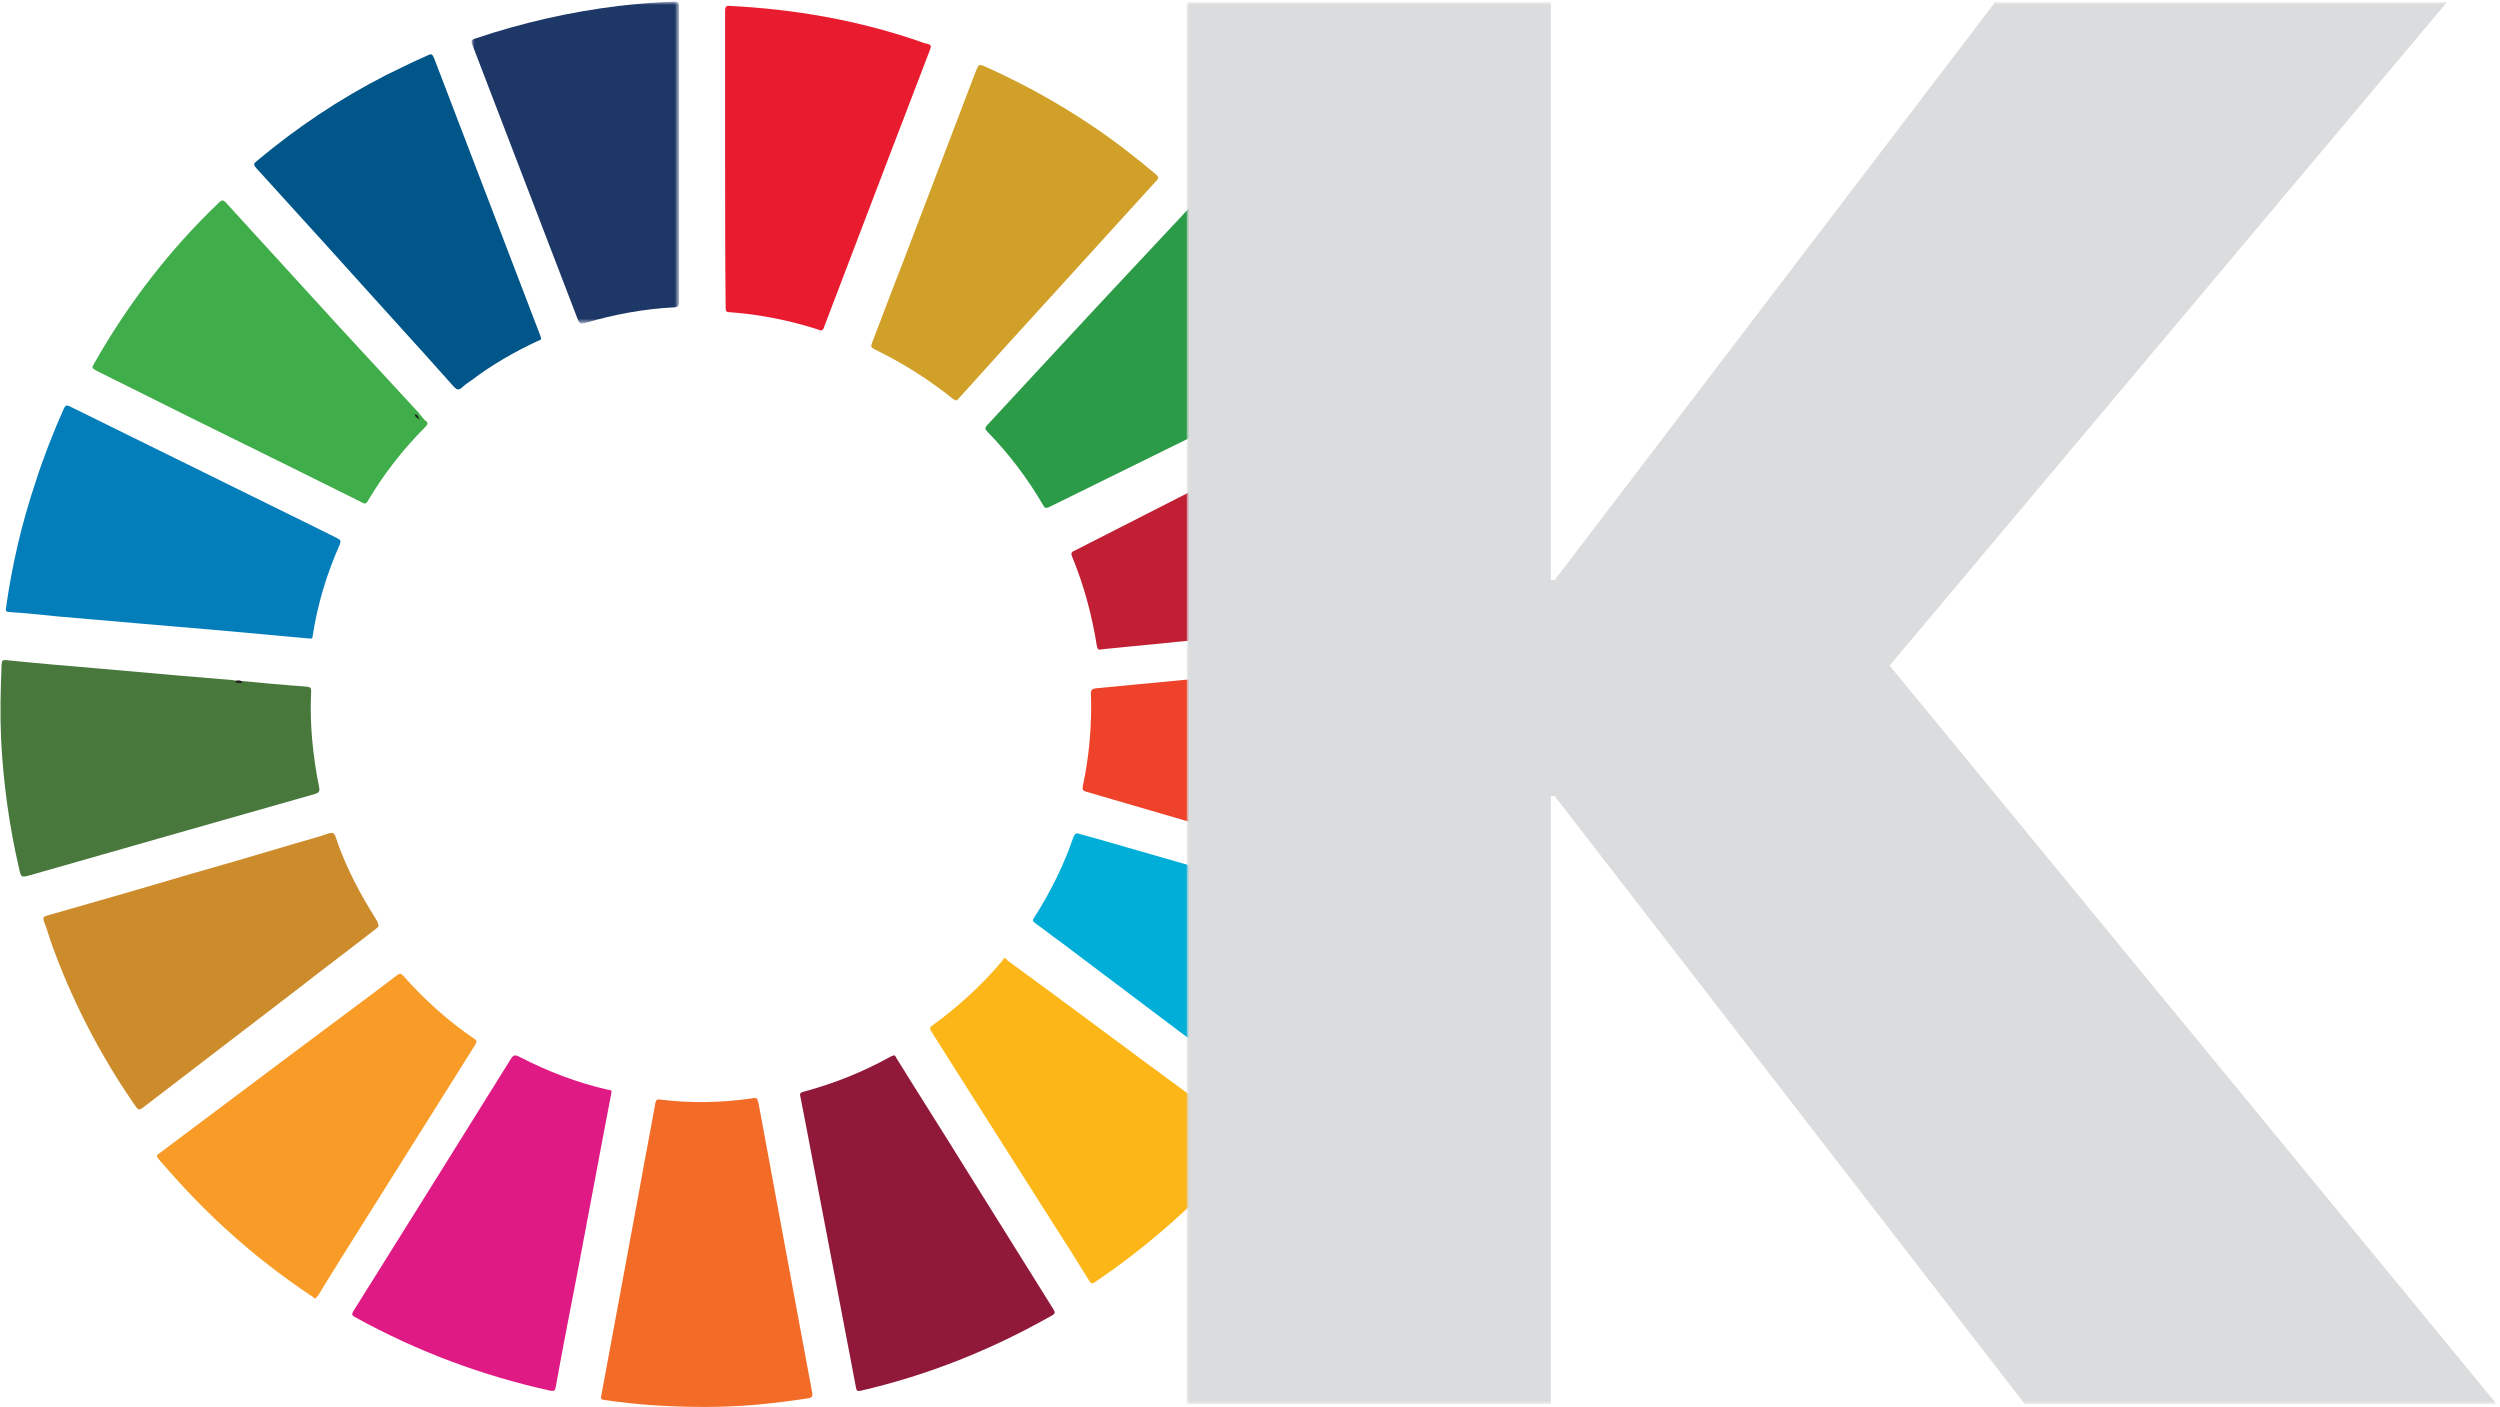 <svg version="1.1" id="Layer_1" xmlns="http://www.w3.org/2000/svg" x="0" y="0" viewBox="0 0 462 260" style="enable-background:new 0 0 462 260" xml:space="preserve"><style>.st10{fill-rule:evenodd;clip-rule:evenodd;fill:#fff}</style><path d="M70 171c-.1.4-.4.5-.6.7-4.6 3.6-9.3 7.1-13.9 10.7-9.7 7.4-19.4 14.9-29.1 22.3-.6.4-.8.5-1.3-.2-6.2-8.9-11.3-18.6-15.1-28.8-.7-1.8-1.2-3.7-1.9-5.5-.2-.7 0-.8.6-1 8.4-2.4 16.8-4.8 25.2-7.3 7-2 13.9-4 20.9-6.1 2-.6 4-1.1 6-1.8.7-.2 1 0 1.2.6 1.6 4.8 3.8 9.2 6.4 13.5.5.8.9 1.5 1.4 2.3 0 .3.1.5.2.6" style="fill-rule:evenodd;clip-rule:evenodd;fill:#cd8c2b"/><path d="M44.1 125.8c4.2.4 8.5.8 12.7 1.1.6.1.7.3.7.8-.3 6 .3 12 1.5 17.9.1.7-.1.9-.7 1.1-17.6 5-35.1 10-52.6 15-1.8.5-1.8.5-2.2-1.3-1.8-7.8-2.9-15.8-3.3-23.8-.2-4.6-.1-9.2.1-13.8 0-.7.2-.9.9-.8 5.9.6 11.8 1.1 17.7 1.6 4.5.4 9.1.8 13.6 1.2 3.6.3 7.1.6 10.7.9.2.2.6-.1.9.1" style="fill-rule:evenodd;clip-rule:evenodd;fill:#49783d"/><path d="m113 201.9-1.4 7.3-4.8 25.5c-1.4 7.2-2.8 14.4-4.1 21.6-.1.7-.3.8-1 .7-12.7-2.8-24.7-7.3-36.1-13.6-.5-.3-.7-.4-.3-1.1 9.7-15.5 19.4-31 29.1-46.6.5-.8.8-.8 1.6-.4 5.2 2.7 10.7 4.8 16.4 6.1.2 0 .7 0 .6.5" style="fill-rule:evenodd;clip-rule:evenodd;fill:#df1a84"/><path d="M130.4 260c-6.8 0-12.8-.4-18.8-1.3-.5-.1-.6-.2-.5-.7l3-16.2c1.4-7.6 2.8-15.1 4.2-22.7.9-5.1 1.9-10.1 2.8-15.2.1-.6.3-.8.9-.7 5.6.7 11.2.6 16.8-.2 1.1-.2 1.1-.2 1.4 1l7.5 40.5 2.4 12.9c.1.7-.1.9-.7 1-3.2.5-6.5.9-9.7 1.2-3.5.3-6.7.4-9.3.4" style="fill-rule:evenodd;clip-rule:evenodd;fill:#f26b27"/><path d="M57.2 118c-5.6-.5-11-1-16.5-1.5-5.1-.4-10.1-.9-15.2-1.3-5-.4-10-.9-15-1.3-2.9-.3-5.9-.6-8.8-.8-.5 0-.7-.2-.6-.7 1.1-7.9 2.9-15.6 5.4-23.1C8 84.6 9.8 80 11.8 75.5c.3-.6.5-.7 1.1-.4 15.5 7.6 31 15.3 46.5 22.9l3 1.5c.6.3.6.5.4 1.1-2.4 5.4-4.1 11-5 16.8 0 .4-.1.7-.6.6" style="fill-rule:evenodd;clip-rule:evenodd;fill:#047dbb"/><path d="M176.9 74c-.5 0-.6-.2-.8-.3-4.5-3.6-9.4-6.7-14.6-9.2-.5-.3-.6-.5-.4-1 1.9-4.9 3.7-9.8 5.6-14.6l13.5-35.4c.7-1.7.6-1.8 2.3-1 6.6 3 13 6.5 19.1 10.6 4.2 2.8 8.2 5.9 12.1 9.2.5.5.4.7 0 1.1l-18 19.8c-6.2 6.8-12.4 13.6-18.5 20.4-.2.1-.3.4-.3.4" style="fill-rule:evenodd;clip-rule:evenodd;fill:#d1a029"/><path d="M58.3 240c-.2-.1-.4-.3-.6-.4-5.7-3.8-11.1-8-16.1-12.6-4.4-4-8.4-8.3-12.3-12.8-.5-.6-.3-.8.2-1.1 4.3-3.2 8.5-6.4 12.8-9.6 3.5-2.6 6.9-5.2 10.4-7.8 5.4-4 10.8-8.1 16.2-12.1 1.5-1.1 3-2.3 4.5-3.4.5-.4.7-.3 1.1.1 3.9 4.4 8.3 8.4 13.2 11.7.6.4.3.7.1 1.1-6.7 10.7-13.4 21.3-20.1 32-3 4.8-6 9.5-8.9 14.3-.2.2-.4.4-.5.6" style="fill-rule:evenodd;clip-rule:evenodd;fill:#f89c27"/><path d="M77.6 76.6c.4.4.7.9 1.1 1.2.5.4.3.6 0 1-4.2 4.2-7.8 8.8-10.8 13.9-.4.6-.7.3-1.1.1-4.5-2.2-9-4.5-13.5-6.7C41.5 80.3 29.8 74.5 18 68.6c-1.1-.6-1.1-.6-.5-1.6 6.2-10.9 13.8-20.8 22.9-29.5.5-.5.8-.7 1.4 0 7 7.7 14 15.3 21 23l14.4 15.6c.1 0 .3.3.4.5" style="fill-rule:evenodd;clip-rule:evenodd;fill:#3fad49"/><path d="M185.6 177c.3.2.5.3.6.5 8.2 6 16.3 12 24.5 18.1 6.6 4.9 13.2 9.7 19.8 14.5.5.3.6.5.2 1.1-7.3 8.9-15.6 16.6-25 23.4-1.1.8-2.2 1.5-3.3 2.3-.5.4-.8.3-1.1-.2-2.3-3.7-4.6-7.4-7-11.1-5.1-8-10.2-16.1-15.3-24.1-2.3-3.6-4.6-7.3-6.9-10.9-.3-.5-.3-.8.2-1.1 4.7-3.4 9.1-7.4 12.8-11.8.3-.4.4-.5.5-.7" style="fill-rule:evenodd;clip-rule:evenodd;fill:#fcb617"/><defs><filter id="Adobe_OpacityMaskFilter" filterUnits="userSpaceOnUse" x="87.2" y=".4" width="38.4" height="59.5"><feColorMatrix values="1 0 0 0 0 0 1 0 0 0 0 0 1 0 0 0 0 0 1 0"/></filter></defs><mask maskUnits="userSpaceOnUse" x="87.2" y=".4" width="38.4" height="59.5" id="b_00000057146626639772827020000015093964599305370258_"><g style="filter:url(#Adobe_OpacityMaskFilter)"><path id="a_00000083773917067140150690000008783429361658435502_" class="st10" d="M87.2.4h38.4v59.5H87.2V.4z"/></g></mask><path d="M125.5 28.6v27.1c0 .8-.2 1.1-1 1.1-5.6.3-11 1.3-16.4 2.9-.8.2-1 .1-1.3-.6-6.5-16.9-13-33.9-19.5-50.8-.3-.7-.2-1 .6-1.2 8.6-2.9 17.4-4.9 26.4-6 3.5-.4 6.9-.7 10.4-.8.7 0 .8.2.8.8v27.5" style="mask:url(#b_00000057146626639772827020000015093964599305370258_);fill-rule:evenodd;clip-rule:evenodd;fill:#1d3767"/><path d="M165.2 195c.3.1.4.4.5.6 4.2 6.8 8.5 13.5 12.7 20.3 5.4 8.7 10.9 17.4 16.3 26.1.3.5.3.8-.3 1.1-11.1 6.3-22.8 11-35.3 13.9-.6.1-.8.1-.9-.5-1.9-9.8-3.7-19.6-5.6-29.4-1.6-8.2-3.1-16.4-4.7-24.5-.1-.4-.1-.6.4-.8 5.7-1.5 11.2-3.7 16.4-6.6.3-.1.4-.1.5-.2" style="fill-rule:evenodd;clip-rule:evenodd;fill:#901839"/><path d="M244 68.9c-.1.4-.4.4-.7.5-3.3 1.6-6.6 3.2-9.8 4.8l-39.6 19.5c-.5.2-.8.3-1.1-.3-2.9-5-6.4-9.6-10.4-13.7-.4-.4-.4-.6 0-1.1 9.1-9.8 18.2-19.7 27.4-29.5 3.4-3.6 6.7-7.2 10.1-10.8.4-.4.6-.5 1.1 0 5.7 5.6 10.8 11.6 15.4 18.1 2.7 3.8 5.2 7.8 7.4 11.9 0 .2.1.4.2.6" style="fill-rule:evenodd;clip-rule:evenodd;fill:#2b9b47"/><path d="M203.5 120c-.5.2-.7-.1-.8-.6-.9-5.7-2.4-11.3-4.6-16.6-.3-.7.1-.9.6-1.1 12.4-6.3 24.9-12.7 37.3-19 3.6-1.8 7.2-3.7 10.8-5.6.5-.3.7-.2 1 .4 4.4 10 7.6 20.4 9.4 31.3.3 1.8.5 3.5.8 5.3.1.5 0 .7-.5.7-5.8.5-11.5 1.1-17.3 1.6-7.2.7-14.3 1.4-21.5 2.1-5.1.5-10.2 1-15.2 1.5" style="fill-rule:evenodd;clip-rule:evenodd;fill:#c12034"/><path d="M134 29.3V2c0-.9.3-1 1-.9 11.8.6 23.3 2.6 34.5 6.4.6.2 1.2.5 1.9.6.7.2.7.4.5 1-2.4 6.3-4.8 12.5-7.2 18.8-4.1 10.8-8.3 21.7-12.4 32.5-.2.7-.5.8-1.1.5-5.3-1.7-10.8-2.8-16.3-3.2-.7 0-.8-.2-.8-.9-.1-9.2-.1-18.3-.1-27.5" style="fill-rule:evenodd;clip-rule:evenodd;fill:#e91c2f"/><path d="M259 129.6c0 11.2-1.2 21.5-3.6 31.6-.2.8-.4.9-1.2.7-17.8-5.2-35.7-10.4-53.5-15.6-.6-.2-.7-.3-.6-1 1.2-5.6 1.7-11.3 1.5-17.1 0-.7.2-.9.9-1 9.4-.9 18.9-1.8 28.3-2.7 9-.9 18.1-1.7 27.1-2.6.7-.1.9 0 .9.8.2 2.6.2 5.2.2 6.9" style="fill-rule:evenodd;clip-rule:evenodd;fill:#ee432a"/><path d="M100 62.5c0 .4-.4.4-.6.5-4.3 2-8.5 4.4-12.3 7.3-.6.4-1.2.8-1.7 1.3-.6.5-.9.5-1.5-.1-3.9-4.4-7.8-8.7-11.7-13-8.3-9.2-16.6-18.4-24.9-27.5-.5-.6-.4-.8.1-1.2 7.4-6.2 15.3-11.5 23.9-15.9 2.6-1.3 5.1-2.5 7.8-3.7.6-.3.8-.2 1.1.5 5.5 14.4 11 28.7 16.5 43.1 1 2.7 2.1 5.4 3.1 8.1 0 .1.1.3.2.6" style="fill-rule:evenodd;clip-rule:evenodd;fill:#005589"/><path d="M199.1 154c1.2.3 2.4.7 3.6 1 11.1 3.2 22.3 6.4 33.4 9.6 5.4 1.6 10.8 3.1 16.2 4.6.7.2.8.4.6 1-2.3 6.9-5.1 13.6-8.5 20.1-2.4 4.5-5 8.9-7.9 13.1-.4.6-.7.7-1.3.2-5.6-4.3-11.3-8.6-17-12.8l-21.9-16.5c-1.7-1.2-3.3-2.5-5-3.7-.4-.3-.6-.5-.2-1 3-4.7 5.5-9.7 7.3-15 .2-.2.2-.6.7-.6" style="fill-rule:evenodd;clip-rule:evenodd;fill:#00aed8"/><path d="M44.8 126.2c-.5.1-1.1 0-1.5-.2.5-.1 1.1-.6 1.5.2m32.7-48.7c-.4-.2-.8-.5-.9-.9.6-.1.7.4.9.9" style="fill-rule:evenodd;clip-rule:evenodd;fill:#231f20"/><defs><filter id="Adobe_OpacityMaskFilter_00000173878177418218313890000004947468981859325115_" filterUnits="userSpaceOnUse" x="219.3" y=".4" width="242.2" height="259.1"><feColorMatrix values="1 0 0 0 0 0 1 0 0 0 0 0 1 0 0 0 0 0 1 0"/></filter></defs><mask maskUnits="userSpaceOnUse" x="219.3" y=".4" width="242.2" height="259.1" id="d_00000019649362058486737940000015829552787093638808_"><g style="filter:url(#Adobe_OpacityMaskFilter_00000173878177418218313890000004947468981859325115_)"><path id="c_00000085943014150782436180000007652445020184669863_" class="st10" d="M219.3.4h242.2v259.1H219.3V.4z"/></g></mask><path d="M287.3 107.2h-.7V.4h-67.3v259.1h67.3V147.1h.7l86.9 112.4h87.2L349.2 123 452.2.4h-83.5l-81.4 106.8z" style="mask:url(#d_00000019649362058486737940000015829552787093638808_);fill-rule:evenodd;clip-rule:evenodd;fill:#dbdcdd"/></svg>